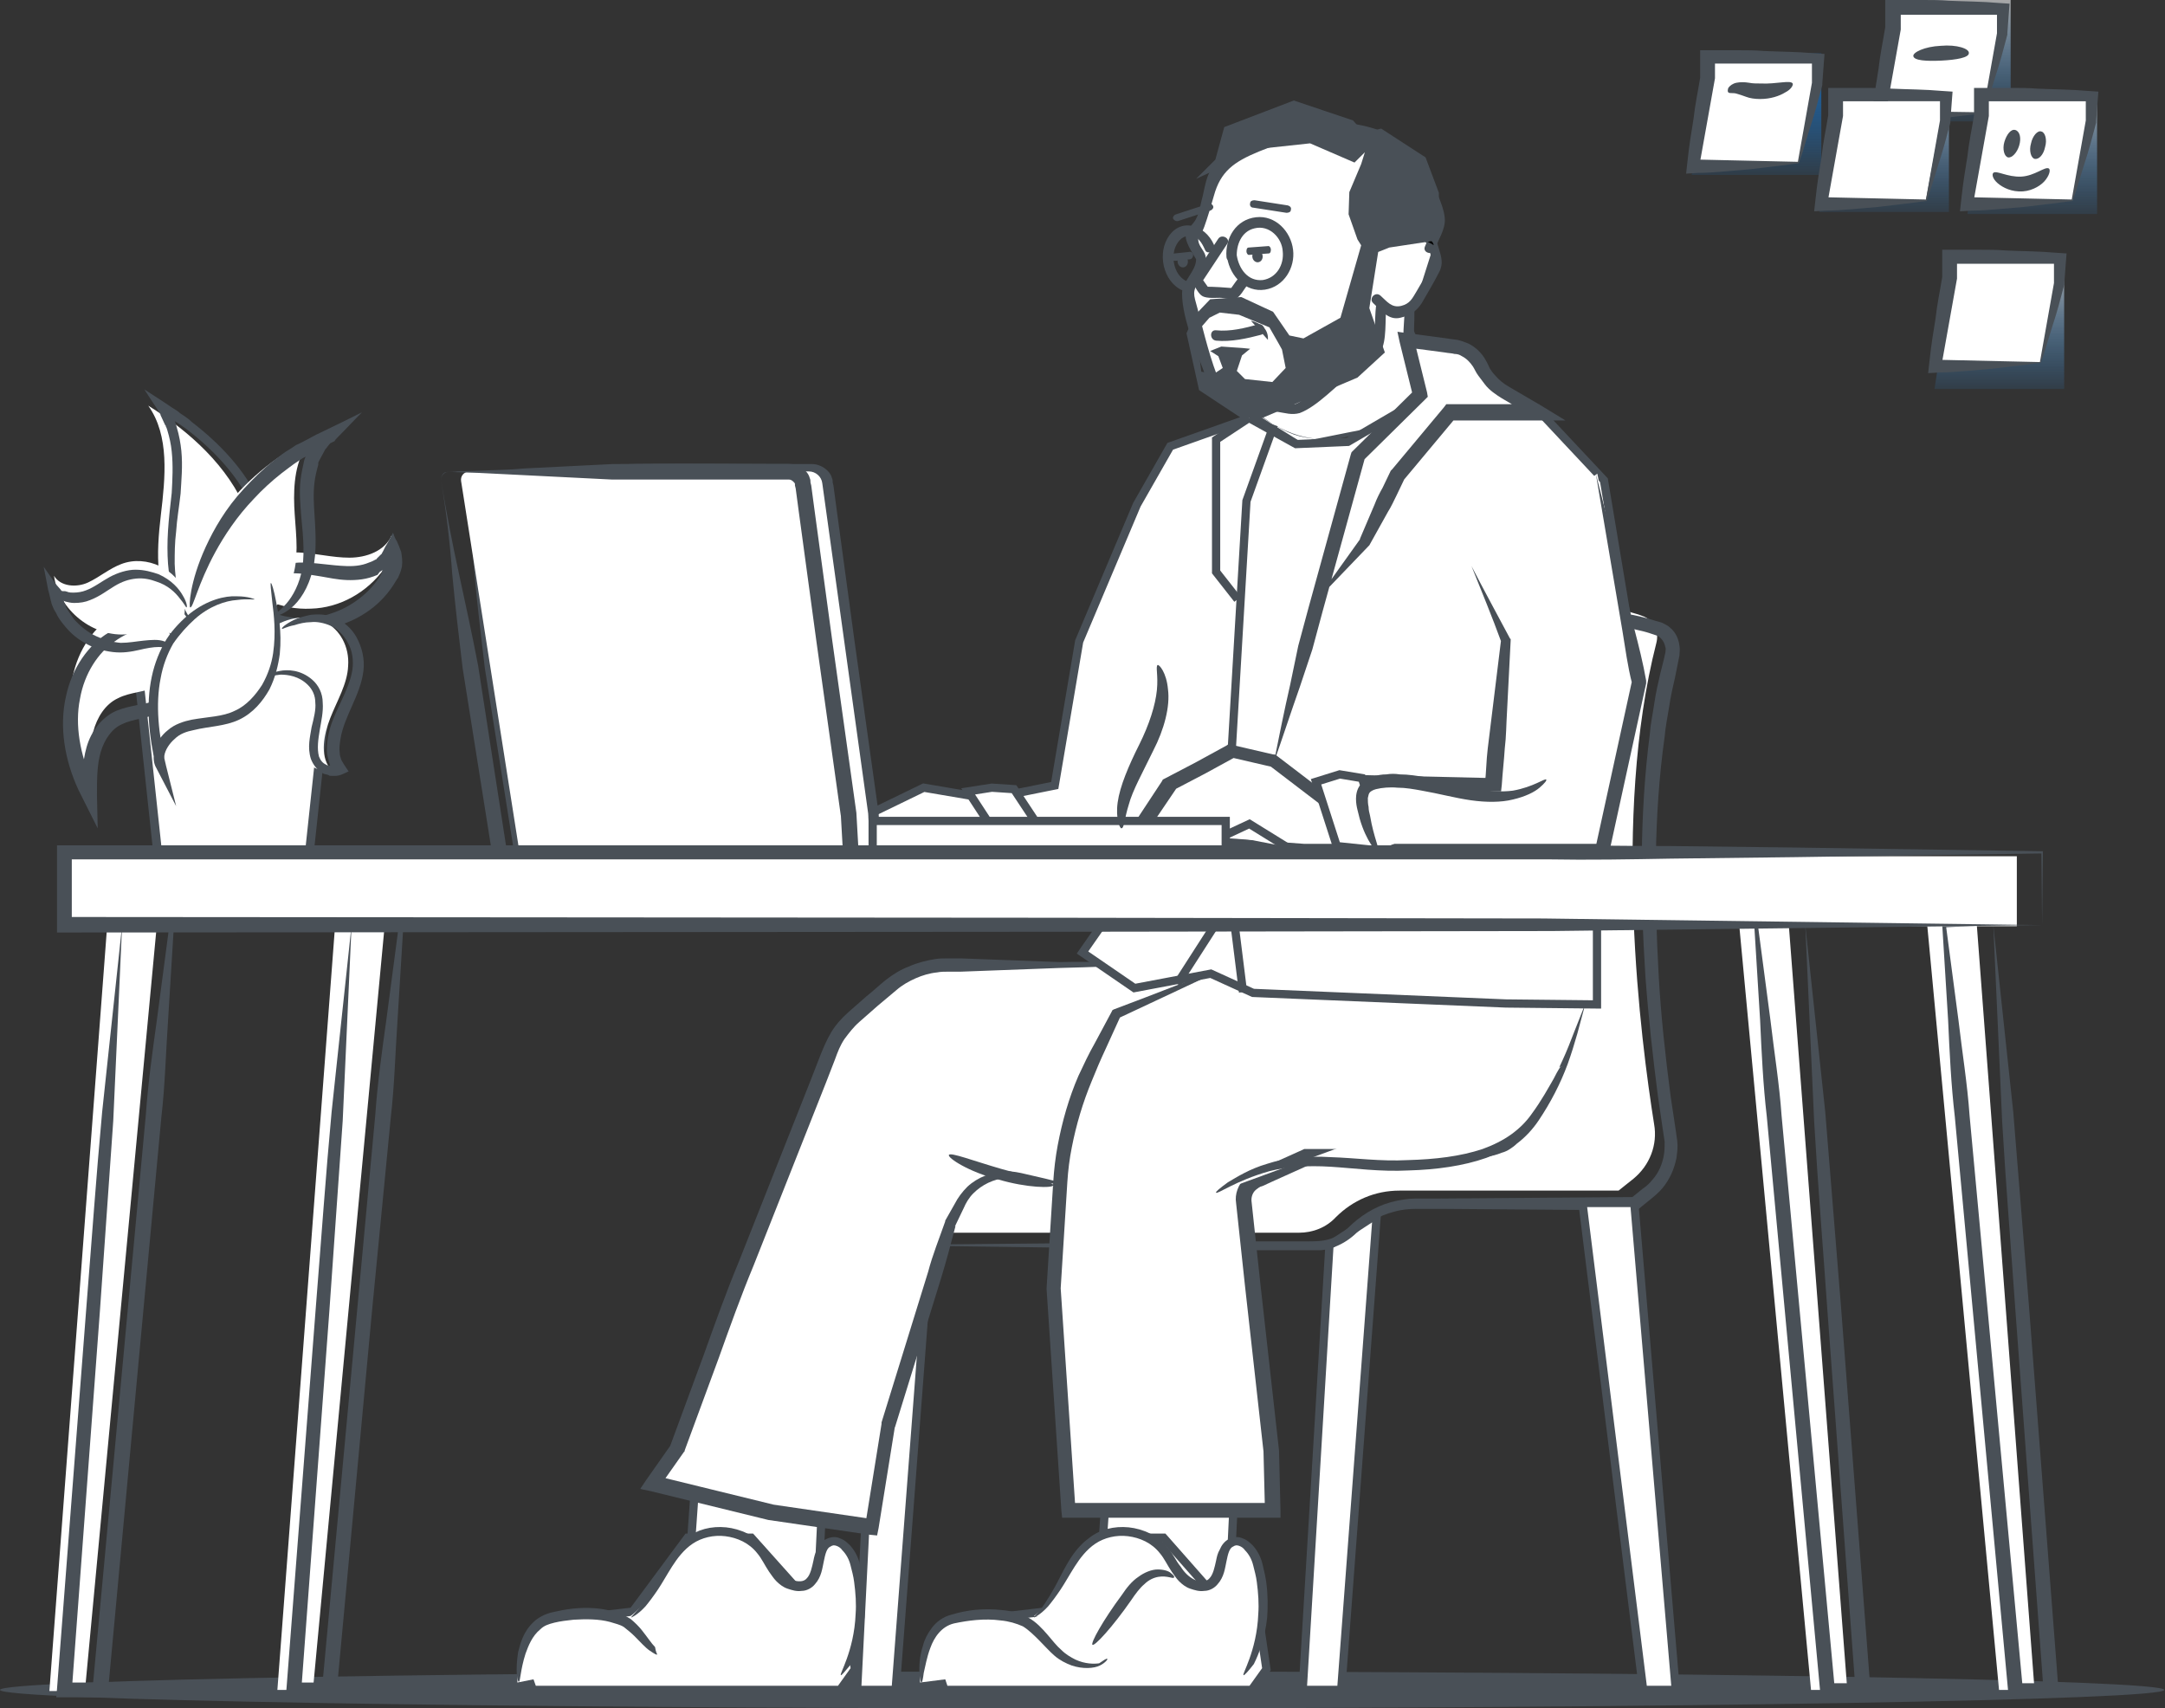 <svg width="526" height="415" viewBox="0 0 526 415" fill="none" xmlns="http://www.w3.org/2000/svg">
<rect x="0" y="0" width="526" height="415" fill="#333333" stroke="none"/>
<g style="mix-blend-mode:multiply">
<path d="M509.5 52V22.5H482.5L478 52H509.5Z" fill="url(#paint0_linear)"/>
</g>
<g style="mix-blend-mode:multiply">
<path d="M501.5 94.5V65H474.5L470 94.5H501.5Z" fill="url(#paint1_linear)"/>
</g>
<g style="mix-blend-mode:multiply">
<path d="M473.5 51.5V22H446.5L442 51.5H473.5Z" fill="url(#paint2_linear)"/>
</g>
<g style="mix-blend-mode:multiply">
<path d="M488.5 29.5V0H461.5L457 29.5H488.5Z" fill="url(#paint3_linear)"/>
</g>
<g style="mix-blend-mode:multiply">
<path d="M442.5 42.5V13H415.5L411 42.5H442.5Z" fill="url(#paint4_linear)"/>
</g>
<path d="M481.942 27.463H457.665L461.262 7.359V3.231H485.538V8.077L481.942 27.463Z" fill="white"/>
<path d="M481.942 27.463C480.144 27.643 478.166 28.002 476.187 28.181L470.253 28.899L463.959 29.438C461.801 29.617 459.643 29.797 457.485 29.797L454.608 29.976L454.968 26.745C455.327 23.335 455.867 19.924 456.406 16.693C456.766 13.283 457.485 10.052 458.025 6.641V7.18V3.231V0H461.262H467.376C469.354 0 471.332 0 473.49 0.179C477.446 0.359 481.582 0.359 485.539 0.718L488.236 0.897L488.056 3.231L487.696 8.077V8.436C486.797 11.847 485.898 15.257 484.819 18.488L483.381 23.155C483.021 24.591 482.481 26.027 481.942 27.463ZM481.762 27.284L485.179 8.077V3.231L485.539 3.59H461.441L461.801 3.231V7.18L458.204 27.284L458.025 26.925L481.762 27.284Z" fill="#495057"/>
<path d="M495.789 87.954H471.512L475.108 67.85V63.901H499.385V68.748L495.789 87.954Z" fill="white"/>
<path d="M495.789 88.134C493.99 88.313 492.012 88.672 490.034 88.852L484.1 89.57L477.806 90.108C475.648 90.288 473.49 90.467 471.332 90.467L468.455 90.647L468.814 87.416C469.174 84.005 469.714 80.595 470.253 77.364C470.613 73.953 471.332 70.722 471.871 67.312V67.85V63.901V60.67H475.108H481.223C483.201 60.67 485.179 60.67 487.337 60.85C491.293 61.029 495.429 61.029 499.385 61.388L502.083 61.568L501.903 63.901L501.543 68.748V69.107C500.644 72.517 499.745 75.928 498.666 79.159L497.227 83.826C496.868 85.262 496.328 86.698 495.789 88.134ZM495.609 87.954L499.026 68.748V63.901L499.205 64.081H475.108L475.468 63.722V67.671L471.871 87.775L471.692 87.416L495.609 87.954Z" fill="#495057"/>
<path d="M262.91 415C408.111 415 525.82 412.991 525.82 410.512C525.82 408.034 408.111 406.025 262.91 406.025C117.709 406.025 0 408.034 0 410.512C0 412.991 117.709 415 262.91 415Z" fill="#495057"/>
<path d="M26.027 225L12 410.781H20.632L38.075 225H26.027Z" fill="white"/>
<path d="M29.672 224.732L27.514 272.299C26.435 287.736 25.356 303.173 24.277 318.43L17.443 410.692L15.645 408.718H24.277L22.479 410.333L31.11 317.353L35.426 270.863C35.966 263.144 37.045 255.426 38.124 247.708L41.181 224.552L41.72 225.091C37.944 225.091 33.808 224.732 29.672 224.732ZM29.672 224.732L41.72 224.193H42.26V224.732L40.821 248.067C40.282 255.785 40.102 263.683 39.203 271.401L34.887 317.712L26.255 410.692L26.075 412.308H24.457H15.645H13.667L13.847 410.333L21.04 316.814C22.299 301.198 23.378 285.582 24.816 270.145L29.672 224.732Z" fill="#495057"/>
<path d="M81.419 224.732L67.392 410.513H76.024L93.467 224.732H81.419Z" fill="white"/>
<path d="M85.419 224.732L83.261 272.299C82.182 287.736 81.103 303.173 80.024 318.43L73.19 410.692L71.392 408.718H80.024L78.226 410.333L86.857 317.353L91.173 270.863C91.713 263.144 92.792 255.426 93.871 247.708L96.928 224.552L97.467 225.091C93.511 225.091 89.555 224.732 85.419 224.732ZM85.419 224.732L97.467 224.193H98.007V224.732L96.568 248.067C96.029 255.785 95.849 263.683 94.95 271.401L90.454 317.712L81.822 410.692L81.642 412.308H80.024H71.392H69.414L69.594 410.333L76.787 316.814C78.046 301.198 79.125 285.582 80.563 270.145L85.419 224.732Z" fill="#495057"/>
<path d="M480.28 224.731L494.306 410.512H485.675L468.231 224.731H480.28Z" fill="white"/>
<path d="M484.28 224.732L489.135 270.145C490.394 285.582 491.653 301.198 492.911 316.814L500.105 410.333L500.284 412.307H498.306H489.675H488.056L487.876 410.692L479.244 317.712L474.929 271.222C474.029 263.503 473.67 255.785 473.31 247.887L471.871 224.552V224.014H472.411L484.28 224.732ZM484.28 224.732C480.144 224.911 476.187 225.091 472.231 225.27L472.771 224.732L475.828 247.887C476.727 255.605 477.986 263.324 478.525 271.042L482.841 317.532L491.473 410.512L489.675 408.897H498.306L496.508 410.871L489.675 318.609C488.596 303.172 487.337 287.915 486.438 272.478L484.28 224.732Z" fill="#495057"/>
<path d="M434.603 224.731L448.81 410.512H439.998L422.554 224.731H434.603Z" fill="white"/>
<path d="M438.603 224.732L443.458 270.145C444.717 285.582 445.976 301.198 447.235 316.814L454.428 410.333L454.608 412.307H452.63H443.998H442.379L442.2 410.692L433.568 317.712L429.252 271.222C428.353 263.503 427.993 255.785 427.633 247.887L426.195 224.552V224.014H426.734L438.603 224.732ZM438.603 224.732C434.467 224.911 430.511 225.091 426.554 225.27L427.094 224.732L430.151 247.887C431.05 255.605 432.309 263.324 432.848 271.042L437.164 317.532L445.796 410.512L443.998 408.897H452.63L450.831 410.871L443.998 318.609C442.919 303.172 441.66 287.915 440.761 272.478L438.603 224.732Z" fill="#495057"/>
<path d="M297.977 96.749L315.96 107.878L339.337 103.211L347.789 91.185L341.855 77.902L344.912 71.979L348.509 60.67L342.215 54.567L316.319 74.671L297.977 96.749Z" fill="white" stroke="#495057" stroke-miterlimit="10"/>
<path d="M316.499 410.513H325.85L334.5 295L323 302.5L316.499 410.513Z" fill="white" stroke="#495057" stroke-width="2" stroke-miterlimit="10"/>
<path d="M207.479 299.455H315.556C318.973 299.455 322.21 298.198 324.548 295.685C328.684 291.557 334.079 289.223 340.013 289.223H393.242L396.839 286.351C400.795 283.12 402.773 278.094 401.874 273.069C398.637 252.785 391.624 198.397 402.414 156.215C403.133 153.523 401.874 150.83 399.357 149.753C381.194 142.573 309.982 145.445 309.982 145.445L296.854 259.965L218.628 261.94L207.479 299.455Z" fill="white"/>
<path d="M211.479 302.455L305.709 301.557H317.398C319.376 301.557 321.175 301.557 322.973 301.019C324.771 300.48 326.21 299.583 327.469 298.326C330.346 295.454 333.943 293.121 337.899 292.044C339.877 291.505 342.035 291.146 344.013 291.146H349.947L397.063 290.787L396.163 291.146L399.041 288.813C400.12 288.095 400.839 287.377 401.558 286.479C402.997 284.864 403.896 282.71 404.256 280.556C404.436 279.479 404.436 278.402 404.436 277.325C404.256 276.248 404.076 274.991 403.896 273.735C403.536 271.401 403.177 268.888 402.817 266.375C401.558 256.682 400.479 246.99 399.76 237.117C398.501 217.552 398.321 197.807 400.839 178.242C401.019 175.729 401.558 173.395 401.918 170.882C402.278 168.369 402.817 166.036 403.357 163.702L404.256 160.112L404.615 158.497C404.615 158.138 404.795 157.599 404.615 157.24C404.436 156.343 404.076 155.625 403.536 155.086C403.177 154.727 402.997 154.548 402.457 154.368C401.918 154.189 401.378 154.009 400.839 153.83C398.681 153.112 396.343 152.753 394.006 152.214C391.668 151.855 389.33 151.496 386.812 151.317C381.957 150.778 377.102 150.419 372.246 150.24C352.825 149.343 333.223 149.522 313.802 150.06L315.42 148.625L308.767 205.884L301.933 263.144L301.753 264.042H300.854L261.651 264.76L222.449 265.298L222.808 264.939L211.479 302.455ZM211.479 302.455L222.089 265.119V264.76H222.449L261.651 263.324L300.854 262.067L299.775 262.965L305.889 205.705L312.183 148.445L312.363 147.009H313.802C333.403 146.291 353.004 146.112 372.606 147.009C377.461 147.189 382.496 147.548 387.352 148.086C392.207 148.625 397.242 149.163 402.098 150.778C402.817 150.958 403.357 151.137 403.896 151.317C404.615 151.676 405.335 152.035 405.874 152.573C407.133 153.65 407.852 155.266 408.032 156.881C408.212 157.599 408.032 158.497 408.032 159.215L407.673 161.01L406.953 164.6C406.414 166.933 405.874 169.267 405.515 171.78C405.155 174.113 404.615 176.626 404.436 178.96C401.738 198.166 401.918 217.731 402.997 237.117C403.536 246.81 404.615 256.503 405.874 266.196C406.234 268.529 406.594 271.042 406.953 273.376C407.133 274.632 407.313 275.709 407.493 277.145C407.673 278.581 407.493 279.838 407.313 281.274C406.773 283.966 405.694 286.479 403.896 288.633C402.997 289.71 401.918 290.608 401.019 291.326L398.142 293.659L397.782 294.018H397.242L350.127 293.659H344.193C342.395 293.659 340.416 293.839 338.618 294.377C335.022 295.275 331.785 297.249 329.087 299.942C327.469 301.378 325.67 302.455 323.513 303.173C322.434 303.532 321.355 303.711 320.455 303.711C319.376 303.711 318.477 303.711 317.398 303.711H305.53L211.479 302.455Z" fill="#495057"/>
<path d="M208.242 410.513H217.593L226.585 292.223H214.176L208.242 410.513Z" fill="white" stroke="#495057" stroke-width="2" stroke-miterlimit="10"/>
<path d="M384.474 292.223L399.221 410.513H407.133L397.063 292.223H384.474Z" fill="white" stroke="#495057" stroke-width="2" stroke-miterlimit="10"/>
<path d="M169.938 345.714L167.421 381.434L198.711 386.639L200.689 345.714H169.938Z" fill="white" stroke="#495057" stroke-width="2" stroke-miterlimit="10"/>
<path d="M182.527 373.536H167.061L153.754 391.486L132.354 393.999L126.959 403.512L129.477 410.513H204.106L207.703 405.487L203.566 377.485L194.575 386.999L182.527 373.536Z" fill="white" stroke="#495057" stroke-width="2" stroke-miterlimit="10"/>
<path d="M269.923 345.714L267.406 381.434L298.696 386.639L300.674 345.714H269.923Z" fill="white" stroke="#495057" stroke-width="2" stroke-miterlimit="10"/>
<path d="M341.316 74.851C341.136 78.261 340.776 81.851 340.956 85.441C341.136 87.954 345.272 89.57 347.07 90.826C348.329 91.724 349.588 89.57 348.329 88.672C346.531 87.416 344.552 86.159 342.754 84.903C342.934 85.262 343.114 85.621 343.294 85.98C343.473 82.21 343.653 78.62 343.653 74.851C344.013 73.235 341.495 73.235 341.316 74.851Z" fill="#495057"/>
<path d="M335.381 74.492L334.302 84.903L314.701 99.801L295.819 96.391L292.222 86.698L288.086 70.902L291.683 63.542L288.985 57.978L291.503 54.029L294.74 42.182L301.933 36.797L316.499 31.592L332.864 32.489L343.653 39.31L349.588 53.85L346.89 60.491" fill="white"/>
<path d="M334.302 74.492C333.943 77.364 334.302 81.492 333.223 84.005C332.864 84.723 333.763 83.108 332.684 84.544C331.605 85.8 329.447 87.057 328.008 88.133C324.771 90.647 321.354 93.159 318.118 95.672C317.218 96.391 316.139 97.647 315.06 98.006C313.442 98.724 315.96 98.006 313.982 98.186C310.565 98.544 305.709 96.749 302.472 96.031C297.977 95.134 297.617 96.031 296.538 93.339C294.021 87.416 292.582 81.133 290.963 75.03C289.884 71.081 289.705 71.261 291.323 67.671C292.222 65.696 293.301 64.44 292.942 62.465C292.762 61.029 291.323 59.952 291.143 58.516C290.963 56.721 291.683 57.619 292.582 55.106C293.481 52.593 294.2 50.08 294.92 47.567C296.538 41.644 299.775 39.31 305.889 36.797C312.903 33.925 317.578 32.848 325.131 33.207C331.605 33.566 339.697 35.361 343.114 40.028C345.092 42.721 346.89 48.105 347.61 51.157C348.689 54.926 347.789 56.003 346.171 59.952C345.631 61.388 347.969 62.106 348.509 60.67C349.408 58.337 351.206 55.644 351.026 53.131C350.846 49.721 347.61 43.438 345.811 40.387C343.473 36.258 337.899 32.31 333.223 31.053C322.074 27.643 302.113 31.053 294.56 40.746C293.121 42.541 292.762 45.233 292.222 47.567C291.683 49.362 291.503 51.516 290.604 53.131C290.064 54.388 288.086 55.824 288.086 57.26C287.906 59.055 290.604 62.824 290.604 63.004C290.604 65.876 287.187 68.389 287.187 71.261C287.187 77.723 291.143 86.339 293.301 92.442C294.021 94.416 294.2 96.211 295.819 97.468C298.876 99.621 306.429 99.262 310.025 99.98C312.363 100.339 313.802 100.878 315.78 100.339C320.096 98.724 324.771 93.519 328.548 90.647C330.346 89.21 334.122 87.416 335.381 85.441C337 82.928 336.46 77.543 336.82 74.492C336.82 73.056 334.482 73.056 334.302 74.492Z" fill="#495057"/>
<path d="M298.157 62.645C298.876 67.132 302.652 71.081 307.328 70.363C312.003 69.645 314.701 64.978 314.161 60.67C313.622 56.183 309.845 52.234 305.17 52.773C300.315 53.311 297.617 57.798 297.977 62.465C298.157 64.081 300.494 64.081 300.494 62.465C300.315 59.593 301.573 56.183 304.81 55.465C308.407 54.568 311.464 57.798 311.644 61.029C312.003 64.26 310.205 67.491 306.788 68.03C303.192 68.389 301.034 65.337 300.494 62.106C300.315 60.311 297.977 61.029 298.157 62.645Z" fill="#495057"/>
<path d="M294.92 59.414C292.762 54.567 286.648 52.593 283.59 57.978C281.073 62.465 283.051 69.466 288.266 70.902C289.884 71.261 290.424 68.927 288.985 68.568C285.748 67.671 284.49 63.542 285.389 60.491C285.928 58.875 287.007 57.439 288.806 57.26C290.963 57.08 292.042 59.055 292.762 60.67C293.301 62.106 295.459 60.85 294.92 59.414Z" fill="#495057"/>
<path d="M346.89 59.773C347.43 61.388 348.149 63.004 347.61 64.619C346.71 66.773 345.272 68.748 344.193 70.722C343.114 72.517 342.574 73.774 340.416 74.312C338.079 74.85 337 73.235 335.381 71.799C334.122 70.722 332.504 72.517 333.583 73.594C335.561 75.389 337.359 77.902 340.237 77.184C342.574 76.645 344.193 75.569 345.452 73.594C346.89 71.081 348.509 68.389 349.768 65.876C350.847 63.542 349.947 61.747 349.228 59.234C348.868 57.619 346.351 58.157 346.89 59.773Z" fill="#495057"/>
<path d="M338.259 59.593L341.675 57.439C342.395 57.08 343.114 56.901 343.833 57.26L346.711 58.337C347.43 58.516 347.789 59.055 347.969 59.593" stroke="#010101" stroke-width="0.778" stroke-miterlimit="10"/>
<path d="M288.266 80.954L291.323 94.775L303.551 102.852L329.806 91.724L336.46 85.621L332.684 74.851L334.842 61.209L337.539 60.132L349.408 58.337L349.588 46.849L346.351 38.233L335.561 31.233L331.425 32.309L328.728 29.258L314.341 24.412L297.437 30.874L295.279 38.772L290.604 43.438L306.609 36.079L318.297 34.822L329.087 39.489L331.605 36.977L330.706 39.849L327.828 46.669L327.649 52.054L329.806 58.157L330.706 59.593L325.67 77.184L316.679 82.21L313.262 81.492L309.306 75.748L301.573 72.158L294.021 72.697L290.244 76.646L288.266 80.954ZM291.143 84.364L291.323 80.056L293.841 77.184L296.358 75.928L301.034 76.466L308.407 79.518L310.565 83.287L311.464 84.903L312.363 89.39L309.126 92.8L302.472 92.082L300.494 90.108L301.753 86.338L303.731 84.723L301.933 84.543L296.718 84.184L294.021 85.261L295.999 86.518L297.078 89.39L294.92 90.826L291.863 90.287L291.143 84.364Z" fill="#495057"/>
<path d="M304.451 50.439L312.543 51.696C313.082 51.696 313.622 51.516 313.622 50.977C313.802 50.439 313.442 50.08 312.903 49.901L304.81 48.644C304.271 48.644 303.731 48.824 303.731 49.362C303.552 49.901 303.911 50.439 304.451 50.439Z" fill="#495057"/>
<path d="M303.372 61.927L308.227 61.568C308.587 61.568 308.767 61.209 308.767 60.67C308.767 60.132 308.407 59.773 308.227 59.773L303.372 60.132C303.012 60.132 302.832 60.491 302.832 61.029C302.832 61.568 303.192 61.927 303.372 61.927Z" fill="#495057"/>
<path d="M286.288 53.67L294.021 51.157C294.56 50.977 294.92 50.439 294.74 50.08C294.56 49.541 294.021 49.362 293.481 49.541L285.748 52.054C285.209 52.234 284.849 52.772 285.029 53.131C285.209 53.49 285.748 53.849 286.288 53.67Z" fill="#495057"/>
<path d="M285.569 63.363L288.985 63.004C289.525 63.004 289.884 62.465 289.884 61.927C289.884 61.388 289.345 61.029 288.805 61.209L285.389 61.568C284.849 61.568 284.49 62.106 284.49 62.645C284.49 63.183 285.029 63.363 285.569 63.363Z" fill="#495057"/>
<path d="M305.676 63.706C306.366 63.628 306.855 62.926 306.766 62.138C306.677 61.35 306.045 60.774 305.354 60.852C304.663 60.929 304.175 61.631 304.264 62.419C304.353 63.207 304.985 63.783 305.676 63.706Z" fill="#495057"/>
<path d="M287.513 64.947C288.204 64.87 288.692 64.168 288.603 63.38C288.514 62.592 287.882 62.016 287.191 62.093C286.5 62.171 286.012 62.873 286.101 63.661C286.19 64.449 286.822 65.025 287.513 64.947Z" fill="#495057"/>
<path d="M300.674 67.85C299.955 68.748 299.415 69.645 298.696 70.543C299.056 70.363 299.415 70.184 299.775 70.004C297.437 69.825 295.099 69.645 292.762 69.645C293.121 69.825 293.481 70.004 293.841 70.184C293.121 69.286 292.582 68.389 291.863 67.491C291.863 67.85 291.863 68.389 291.863 68.748C294.02 65.517 295.999 62.465 298.157 59.234C299.056 57.978 296.898 56.721 295.999 57.978C293.841 61.209 291.863 64.26 289.705 67.491C289.525 67.85 289.525 68.389 289.705 68.748C290.424 69.645 291.143 71.44 292.222 71.979C293.301 72.517 295.279 72.338 296.358 72.338C297.437 72.338 299.235 72.876 300.314 72.517C301.393 71.979 302.293 70.184 303.012 69.286C303.731 67.85 301.573 66.594 300.674 67.85Z" fill="#495057"/>
<path d="M306.069 80.056C306.069 80.056 299.236 82.031 295.459 81.492Z" fill="#010101"/>
<path d="M305.709 78.8C302.472 79.697 298.876 80.594 295.459 80.236C293.841 80.056 293.841 82.569 295.459 82.749C299.056 83.108 303.012 82.21 306.429 81.312C307.867 80.774 307.148 78.441 305.709 78.8Z" fill="#495057"/>
<path d="M308.047 82.569C308.227 79.697 306.069 78.441 303.911 77.902Z" fill="#495057"/>
<path d="M343.833 57.26C347.61 59.414 348.329 59.952 347.969 64.44C347.789 68.748 345.632 69.645 344.013 73.415C342.035 77.902 341.855 81.133 344.193 84.902C346.71 88.672 348.329 88.672 345.991 92.262C343.294 96.031 339.697 99.801 335.741 101.955C329.267 105.724 321.714 108.058 314.341 105.545C310.385 104.109 307.148 101.596 303.731 99.083C303.551 99.083 303.552 99.262 303.552 99.262C311.824 105.186 318.477 108.596 328.907 105.365C337.719 102.493 342.395 96.929 348.149 90.108V89.928C344.013 84.364 340.956 81.133 344.013 73.953C344.912 71.799 347.43 70.184 348.149 67.85C348.868 65.517 348.149 61.927 348.149 59.593C348.149 59.593 348.149 59.593 348.149 59.414C346.71 58.696 345.272 57.798 344.013 57.08C343.833 56.901 343.653 57.08 343.833 57.26Z" fill="#495057"/>
<path d="M292.5 234.245H230.361C224.966 234.245 219.931 236.22 215.795 239.63L207.702 246.63C205.005 248.964 202.847 251.836 201.588 255.246L178.031 314.84L164.543 351.637L158.609 360.073L187.202 367.074L211.839 370.664L215.795 346.073L230.721 297.249L233.058 292.582C235.756 287.197 241.69 284.325 247.625 285.582L263.09 288.813" fill="white"/>
<path d="M281.253 234.245C273.34 234.604 265.248 234.963 257.335 235.143L233.418 236.04H230.361C229.462 236.04 228.563 236.04 227.664 236.22C225.865 236.399 224.067 236.938 222.449 237.656C220.83 238.374 219.212 239.271 217.773 240.528L213.277 244.297L208.782 248.246C207.343 249.502 206.264 250.938 205.185 252.374C204.106 253.99 203.566 255.426 202.847 257.4L200.689 262.965L183.066 307.48C180.009 314.84 177.311 322.379 174.614 329.918L166.342 352.355V352.534L166.162 352.714L160.228 361.15L159.149 358.458L187.742 365.458H187.562L212.198 369.048L210.22 370.484L214.176 345.893V345.713V345.534L221.729 321.122L225.506 308.916C226.585 304.788 228.203 300.839 229.642 296.71V296.531L231.979 292.402C232.699 290.967 233.778 289.531 235.037 288.274C237.554 285.941 240.971 284.684 244.388 284.505C246.006 284.505 247.804 284.864 249.243 285.223L253.919 286.3L263.27 288.633L253.739 287.197L249.063 286.479C247.445 286.12 246.006 285.941 244.388 286.12C241.331 286.479 238.633 287.736 236.475 289.89C235.396 290.967 234.677 292.223 234.137 293.479L231.979 297.967L232.159 297.787C231.08 301.916 230.001 306.044 228.743 310.173L224.966 322.379L217.413 346.79V346.611L213.457 371.202L213.097 372.997L211.299 372.818L186.663 369.228L158.07 362.227L155.552 361.689L156.991 359.535L162.925 351.098L162.745 351.457L171.017 329.02C173.715 321.481 176.412 313.942 179.469 306.583L197.093 262.067L199.251 256.503C199.97 254.708 200.869 252.554 201.948 250.759C203.027 248.964 204.466 247.348 206.084 245.912L210.58 241.964C212.198 240.707 213.457 239.451 215.255 238.015C216.874 236.758 218.852 235.502 220.83 234.784C222.808 233.886 224.966 233.348 227.124 232.989C228.203 232.809 229.282 232.809 230.361 232.809H233.418L257.335 233.707C265.248 233.527 273.16 233.886 281.253 234.245Z" fill="#495057"/>
<path d="M385.194 243.759L381.957 253.631C379.08 262.606 371.167 278.043 361.816 279.12L345.272 281.274H317.578L305.35 286.659C303.192 287.556 301.933 289.89 302.113 292.223L308.767 352.714L309.126 367.253H259.493L255.897 313.404L257.335 288.992C258.055 278.043 260.752 267.273 265.608 257.4L270.823 246.81L300.315 234.245" fill="white"/>
<path d="M385.194 243.758L383.216 251.118C382.496 253.631 381.777 255.964 380.878 258.477C379.08 263.324 376.742 267.811 373.865 272.119C372.426 274.273 370.628 276.248 368.47 277.863C367.93 278.402 367.391 278.761 366.851 279.12C366.312 279.479 365.593 279.838 364.873 280.017C363.614 280.556 361.996 280.915 360.737 281.094C355.702 281.992 350.667 282.351 345.631 283.069H345.452H345.272H317.578L318.297 282.889L309.126 287.018L306.788 288.095L306.249 288.274C306.069 288.274 306.069 288.454 305.889 288.454C305.709 288.633 305.35 288.813 305.17 288.992C304.271 289.71 303.911 290.966 304.091 292.043L306.249 312.147L310.745 352.355L311.104 366.894V368.689H309.306H259.673H258.055L257.875 367.074L254.278 313.224V313.045V312.865L255.357 295.633L255.897 287.018C256.077 284.146 256.436 281.094 256.976 278.222C258.055 272.478 259.673 266.734 262.011 261.349C263.27 258.657 264.529 255.964 265.967 253.451L270.103 245.733L270.283 245.374L270.643 245.194C280.713 241.425 290.604 237.476 300.674 233.707C290.963 238.373 281.253 242.861 271.722 247.348L272.261 246.81L268.665 254.708C267.406 257.4 266.327 259.913 265.248 262.606C263.09 267.811 261.471 273.196 260.393 278.761C259.853 281.453 259.493 284.325 259.314 287.197L258.774 295.813L257.695 313.045V312.865L261.292 366.715L259.493 365.099H309.126L307.328 366.894L306.968 352.355V352.534L302.473 312.327L300.315 292.223C299.955 290.069 300.854 287.736 302.473 286.12C302.832 285.761 303.372 285.402 303.731 285.043C303.911 284.864 304.271 284.864 304.451 284.684L304.99 284.505L307.328 283.428L316.499 279.299L316.859 279.12H317.218H345.272H345.092C350.127 278.581 355.162 277.684 360.198 277.325C361.636 277.145 362.535 277.145 363.614 276.786C364.154 276.607 364.693 276.427 365.233 276.068C365.772 275.889 366.312 275.53 366.671 275.171C368.65 273.914 370.448 272.119 371.887 270.324C374.944 266.555 377.641 262.067 379.619 257.58C380.698 255.246 381.597 252.913 382.496 250.579L385.194 243.758Z" fill="#495057"/>
<path d="M271.646 219L263 231.383L275.608 240.028L294.16 236.523L304.427 241.196L365.846 243.766L388 244V219" fill="white"/>
<path d="M271.646 219L263 231.383L275.608 240.028L294.16 236.523L304.427 241.196L365.846 243.766L388 244V219" stroke="#495057" stroke-width="2" stroke-miterlimit="10"/>
<path d="M273.16 208.397H205.005L211.479 197.628L224.427 191.345L240.252 194.038L256.256 190.807L262.191 155.804L276.217 122.597L284.31 108.417L303.551 101.596L314.881 107.878L327.469 107.34L341.316 99.263L351.566 88.852L374.044 99.981L389.69 116.674L395.804 153.291L391.668 192.422L389.51 206.782L273.16 208.397Z" fill="white"/>
<path d="M273.16 208.397H205.005L211.479 197.628L224.427 191.345L240.252 194.038L256.256 190.807L262.191 155.804L276.217 122.597L284.31 108.417L303.551 101.596L314.881 107.878L327.469 107.34L341.316 99.263L351.566 88.852L374.044 99.981L389.69 116.674L395.804 153.291L391.668 192.422L389.51 206.782L273.16 208.397Z" stroke="#495057" stroke-width="2" stroke-miterlimit="10"/>
<path d="M282.691 373.536H267.046L253.919 391.486L232.519 393.999L227.124 403.512L229.462 410.513H304.091L307.688 405.487L303.551 377.485L294.56 386.999L282.691 373.536Z" fill="white" stroke="#495057" stroke-width="2" stroke-miterlimit="10"/>
<path d="M357.5 137.496L365.952 155.625L362.895 190.807L331.965 189.909L321.534 194.038L309.306 184.883L299.236 182.55L291.683 186.678L284.13 190.627L275.498 203.731L316.859 206.782H389.51L398.501 165.677L388.071 115.059" fill="white"/>
<path d="M357.5 137.496C360.557 143.419 363.794 149.343 366.851 155.087L367.031 155.266V155.446L366.132 173.037C365.952 175.909 365.952 178.96 365.592 181.832C365.413 184.704 365.053 187.755 364.873 190.627L364.693 192.243H363.075L332.144 191.525L332.864 191.345L322.434 195.474L321.534 195.833L320.635 195.294L308.407 185.96L309.126 186.319L299.056 183.986L300.315 183.806L292.762 187.935L285.209 191.884L285.928 191.345L276.937 204.628L275.498 201.936L316.859 204.987H316.679H389.33L387.532 206.423L396.523 165.318V166.036C395.444 161.908 394.905 157.6 394.185 153.292L392.027 140.547C390.589 132.111 389.15 123.495 387.711 115.059C389.869 123.495 392.027 131.752 394.005 140.188L397.063 152.753C398.142 156.882 399.221 161.19 399.94 165.318V165.677V166.036L390.948 207.141L390.589 208.577H389.15H316.499L275.139 205.526L272.081 205.346L273.7 202.833L282.332 189.73L282.512 189.371L282.871 189.191L290.424 185.242L297.977 181.114L298.516 180.755L299.236 180.934L309.306 183.268H309.666L310.025 183.447L322.254 192.781L320.455 192.602L330.885 188.473L331.245 188.294H331.605L362.535 189.012L360.737 190.627C361.097 187.755 361.097 184.704 361.456 181.832C361.816 178.96 362.176 175.909 362.535 173.037L364.693 155.446V155.805C362.535 149.881 360.018 143.778 357.5 137.496Z" fill="#495057"/>
<path d="M112.573 116.853L126.779 207.141H212.018L211.479 197.627L200.33 117.392C200.15 115.776 198.711 114.52 197.093 114.52H114.371C113.292 114.699 112.393 115.597 112.573 116.853Z" fill="#495057"/>
<path d="M112.573 116.853C113.832 124.392 115.27 131.931 116.889 139.291C118.507 146.829 120.126 154.189 121.564 161.728L128.578 206.961L126.779 205.525H212.018L210.22 207.5L209.681 197.986V198.166L203.746 155.804L200.869 134.624L199.43 124.033L198.711 118.648L198.531 117.93C198.531 117.751 198.531 117.751 198.531 117.571C198.531 117.392 198.351 117.212 198.172 117.033C197.812 116.674 197.452 116.494 197.093 116.494C182.706 116.494 168.5 116.494 154.113 116.494L143.324 115.956L132.534 115.417C128.937 115.238 125.341 115.058 121.744 114.879L116.349 114.699C115.45 114.699 114.551 114.52 113.652 114.699C112.933 114.879 112.393 115.956 112.573 116.853ZM112.573 116.853C112.393 115.956 112.933 115.058 113.832 114.699C114.731 114.52 115.63 114.699 116.529 114.52L121.924 114.34C125.521 114.161 129.117 114.161 132.714 113.802L143.504 113.263L154.293 112.725C168.68 112.545 182.886 112.725 197.272 112.725C198.531 112.725 199.97 113.263 201.049 114.34C201.588 114.879 201.948 115.417 202.128 116.135C202.308 116.494 202.308 116.853 202.308 117.212L202.487 117.93L203.207 123.315L204.645 133.906L207.523 155.086L213.457 197.448L213.997 206.961L214.176 208.936H212.198H126.779H125.161L124.981 207.5L117.788 162.266C116.889 154.727 115.99 147.188 115.27 139.47C114.731 131.931 113.832 124.392 112.573 116.853Z" fill="#495057"/>
<path d="M112.023 116.853L126.23 207.141H211.468L210.929 197.627L199.78 117.392C199.6 115.776 198.161 114.52 196.543 114.52H113.821C112.742 114.699 111.843 115.597 112.023 116.853Z" fill="white"/>
<path d="M107.178 116.853C108.437 124.392 109.875 131.931 111.494 139.291C113.112 146.829 114.731 154.189 116.169 161.728L123.183 206.961L121.385 205.525H206.624L204.825 207.5L204.286 197.986V198.166L198.351 155.804L195.474 134.624L194.035 124.033L193.316 118.648L193.136 117.93C193.136 117.751 193.136 117.751 193.136 117.571C193.136 117.392 192.957 117.212 192.777 117.033C192.417 116.674 192.057 116.494 191.698 116.494C177.311 116.494 163.105 116.494 148.719 116.494L137.929 115.956L127.139 115.417C123.542 115.238 119.946 115.058 116.349 114.879L110.954 114.699C110.055 114.699 109.156 114.52 108.257 114.699C107.538 114.879 106.998 115.956 107.178 116.853ZM107.178 116.853C106.998 115.956 107.538 115.058 108.437 114.699C109.336 114.52 110.235 114.699 111.134 114.52L116.529 114.34C120.126 114.161 123.722 114.161 127.319 113.802L138.109 113.263L148.898 112.725C163.285 112.545 177.491 112.725 191.878 112.725C193.136 112.725 194.575 113.263 195.654 114.34C196.193 114.879 196.553 115.417 196.733 116.135C196.913 116.494 196.913 116.853 196.913 117.212L197.093 117.93L197.812 123.315L199.251 133.906L202.128 155.086L208.062 197.448L208.602 206.961L208.781 208.936H206.803H121.385H119.766L119.586 207.5L112.393 162.266C111.494 154.727 110.595 147.188 109.875 139.47C109.336 131.931 108.437 124.392 107.178 116.853Z" fill="#495057"/>
<path d="M297.797 202.833L303.551 200.141L312.543 205.705" fill="white"/>
<path d="M297.797 202.833L303.551 200.141L312.543 205.705" stroke="#495057" stroke-width="2" stroke-miterlimit="10"/>
<path d="M319.736 189.909L324.771 205.526L336.82 206.782L330.885 189.012L325.491 188.114L319.736 189.909Z" fill="white" stroke="#495057" stroke-width="2" stroke-miterlimit="10"/>
<path d="M235.216 192.243L240.252 199.961L252.3 200.679L246.366 191.704L240.971 191.345L235.216 192.243Z" fill="white" stroke="#495057" stroke-width="2" stroke-miterlimit="10"/>
<path d="M320.096 145.573L331.605 131.572L339.697 115.058L352.285 99.981H374.044L365.593 94.954C363.075 93.519 361.097 91.365 359.838 88.672C358.579 85.98 356.062 84.185 353.184 83.826L341.855 82.39L345.092 95.493L329.986 110.391L309.306 184.883" fill="white"/>
<path d="M320.095 145.573C323.512 140.547 327.109 135.701 330.525 130.854L330.346 131.034L333.942 122.597C334.482 121.161 335.201 119.725 335.92 118.469L337.898 114.34L338.078 114.161L338.258 113.981L350.846 98.903L351.386 98.186H352.285H374.044L373.145 101.596L364.873 96.75C363.434 95.852 361.816 94.775 360.737 93.339C360.197 92.621 359.658 91.903 359.118 91.185C358.579 90.467 358.219 89.57 357.86 89.031C357.14 87.954 356.241 87.057 355.162 86.518C354.623 86.159 354.083 85.98 353.364 85.98C352.824 85.8 351.925 85.8 351.026 85.621L341.495 84.364L343.473 82.21L346.71 95.314L346.89 96.391L346.171 97.109L331.065 112.007L331.604 111.289L321.354 148.445L318.837 157.779L315.779 166.933C313.622 173.036 311.643 179.139 309.485 185.242C310.744 178.96 312.003 172.677 313.442 166.395L315.42 156.881L317.937 147.548L328.188 110.391L328.368 109.853L328.727 109.494L343.833 94.596L343.293 96.211L340.056 83.108L339.517 80.595L342.035 80.954L351.565 82.21C352.465 82.39 353.004 82.39 354.083 82.569C354.982 82.749 355.881 83.108 356.781 83.467C358.579 84.364 360.017 85.8 360.917 87.416C361.456 88.313 361.636 88.852 361.996 89.57C362.355 90.108 362.715 90.647 363.254 91.185C364.154 92.262 365.233 93.16 366.491 93.878L374.763 98.724L380.338 102.135H374.044H352.285L353.723 101.417L341.135 116.494L341.315 116.135L339.337 120.264C338.618 121.7 338.078 122.956 337.179 124.392L332.683 132.47L332.504 132.649C328.547 136.778 324.411 141.086 320.095 145.573Z" fill="#495057"/>
<path d="M303.5 101.5L295.459 106.802V138.932L300.674 145.573" fill="white"/>
<path d="M303.5 101.5L295.459 106.802V138.932L300.674 145.573" stroke="#495057" stroke-width="2" stroke-miterlimit="10"/>
<path d="M299.236 182.55L302.832 121.7L309.486 103.211" fill="white"/>
<path d="M299.236 182.55L302.832 121.7L309.486 103.211" stroke="#495057" stroke-width="2" stroke-miterlimit="10"/>
<path d="M297.797 199.423H212.019V207.141H297.797V199.423Z" fill="white" stroke="#495057" stroke-width="2" stroke-miterlimit="10"/>
<path d="M300 225L302 241" stroke="#495057" stroke-width="2" stroke-miterlimit="10"/>
<path d="M295 225L286 239" stroke="#495057" stroke-width="2" stroke-miterlimit="10"/>
<path d="M436.985 39.49H412.708L416.304 19.386V15.257H440.581V20.104L436.985 39.49Z" fill="white"/>
<path d="M436.985 39.669C435.186 39.849 433.208 40.208 431.23 40.387L425.296 41.105L419.002 41.644C416.844 41.823 414.686 42.003 412.528 42.003L409.651 42.182L410.01 38.951C410.37 35.541 410.909 32.13 411.449 28.899C411.809 25.489 412.528 22.258 413.067 18.848V19.386V15.437V12.206H416.304H422.418C424.397 12.206 426.375 12.206 428.533 12.386C432.489 12.565 436.625 12.565 440.581 12.924L443.279 13.104L443.099 15.437L442.739 20.284V20.642C441.84 24.053 440.941 27.463 439.862 30.694L438.423 35.361C438.064 36.797 437.524 38.233 436.985 39.669ZM436.805 39.31L440.222 20.104V15.258L440.401 15.437H416.304L416.664 15.078V19.027L413.067 39.131L412.888 38.772L436.805 39.31Z" fill="#495057"/>
<path d="M467.915 48.644H443.818L447.415 28.54V24.591H471.512V29.258L467.915 48.644Z" fill="white"/>
<path d="M468.095 48.824C466.297 49.003 464.319 49.362 462.34 49.542L456.406 50.26L450.112 50.798C447.954 50.978 445.796 51.157 443.638 51.157L440.761 51.337L441.121 48.106C441.48 44.695 442.02 41.285 442.559 38.054C442.919 34.643 443.638 31.412 444.178 28.002V28.54V24.591V21.36H447.415H453.529C455.507 21.36 457.485 21.36 459.643 21.54C463.599 21.719 467.735 21.719 471.692 22.078L474.389 22.258L474.209 24.591L473.85 29.438V29.797C472.95 33.207 472.051 36.618 470.972 39.849L469.534 44.516C468.994 45.952 468.634 47.388 468.095 48.824ZM467.915 48.465L471.332 29.258V24.412L471.512 24.591H447.415L447.774 24.232V28.181L444.178 48.285L443.998 47.926L467.915 48.465Z" fill="#495057"/>
<path d="M503.521 48.644H479.244L482.841 28.54V24.591H507.118V29.258L503.521 48.644Z" fill="white"/>
<path d="M503.521 48.824C501.723 49.003 499.745 49.362 497.767 49.542L491.832 50.26L485.538 50.798C483.381 50.978 481.223 51.157 479.065 51.157L476.187 51.337L476.547 48.106C476.907 44.695 477.446 41.285 477.986 38.054C478.345 34.643 479.065 31.412 479.604 28.002V28.54V24.591V21.36H482.841H488.955C490.933 21.36 492.911 21.36 495.069 21.54C499.026 21.719 503.162 21.719 507.118 22.078L509.815 22.258L509.636 24.591L509.276 29.438V29.797C508.377 33.207 507.478 36.618 506.399 39.849L504.96 44.516C504.6 45.952 504.061 47.388 503.521 48.824ZM503.342 48.465L506.758 29.258V24.412L506.938 24.591H482.841L483.201 24.232V28.181L479.604 48.285L479.424 47.926L503.342 48.465Z" fill="#495057"/>
<path d="M80.384 158.497H33.089L38.843 212.167H74.629L80.384 158.497Z" fill="white" stroke="#495057" stroke-width="2.132" stroke-miterlimit="10"/>
<path d="M272.621 201.217C271.901 194.396 275.678 187.755 278.735 181.652C281.792 175.549 284.31 168.01 281.253 161.728" fill="white"/>
<path d="M281.253 161.548C281.612 161.369 283.411 163.343 283.77 167.472C284.31 171.6 282.871 177.165 280.174 182.37C277.656 187.576 275.138 192.063 274.239 195.474C273.16 198.884 273.16 201.217 272.441 201.217C272.081 201.217 271.002 198.884 271.542 194.935C272.081 190.986 274.239 185.96 276.757 180.934C279.275 175.908 280.713 171.241 281.073 167.651C281.433 164.061 280.713 161.907 281.253 161.548Z" fill="#495057"/>
<path d="M334.842 206.602C332.864 203.012 331.605 199.243 331.065 195.115C330.885 194.038 330.885 192.781 331.425 191.704C332.144 190.268 334.122 189.73 335.741 189.55C342.574 188.832 349.408 191.166 356.062 192.422C362.895 193.679 370.448 193.858 375.663 189.371" fill="white"/>
<path d="M375.663 189.371C375.843 189.55 375.303 190.268 374.044 191.345C372.786 192.422 370.628 193.499 367.571 194.217C364.693 194.935 361.097 194.935 357.32 194.397C353.544 193.858 349.588 192.781 345.452 192.063C343.473 191.704 341.495 191.345 339.517 191.345C337.719 191.166 335.741 191.345 334.302 191.704C333.583 191.884 333.043 192.243 332.864 192.422C332.504 192.781 332.504 193.14 332.324 193.858C332.324 194.397 332.324 195.294 332.504 196.012C332.504 196.73 332.684 197.448 332.864 198.166C333.763 203.551 335.381 206.602 334.842 206.961C334.482 207.141 331.964 204.448 330.346 198.884C330.166 198.166 329.986 197.448 329.806 196.73C329.627 196.012 329.447 195.115 329.447 194.038C329.447 193.14 329.627 191.704 330.526 190.627C331.425 189.55 332.504 189.012 333.583 188.653C334.662 188.294 335.741 188.114 336.82 188.114C337.899 187.935 338.978 187.935 340.057 188.114C342.215 188.114 344.373 188.473 346.531 188.832C350.846 189.73 354.803 190.807 358.219 191.525C361.816 192.243 364.873 192.422 367.571 192.063C372.606 191.166 375.303 189.012 375.663 189.371Z" fill="#495057"/>
<path d="M379.439 259.016C372.965 273.734 368.47 282.709 340.596 283.248C324.591 283.607 312.723 278.222 295.459 289.71" fill="white"/>
<path d="M295.459 289.71C295.279 289.531 296.358 288.633 298.336 287.197C300.494 285.941 303.551 283.966 307.867 282.71C312.183 281.274 317.578 280.735 323.333 281.094C329.267 281.274 335.381 282.171 342.035 281.812C348.689 281.633 354.803 280.915 360.198 279.12C362.715 278.222 365.233 276.966 367.211 275.53C369.189 274.094 370.807 272.478 372.066 270.683C374.584 267.273 376.202 264.221 377.461 262.067C378.54 259.913 379.259 258.836 379.439 258.836C379.619 258.836 379.259 260.272 378.36 262.426C377.461 264.76 376.202 267.991 373.685 271.76C372.426 273.555 370.628 275.53 368.65 277.145C366.492 278.761 363.974 280.197 361.097 281.274C355.522 283.248 348.868 284.146 342.215 284.325C335.381 284.684 329.087 283.787 323.333 283.428C317.578 283.069 312.543 283.428 308.407 284.505C300.135 286.838 295.639 290.249 295.459 289.71Z" fill="#495057"/>
<path d="M256.077 288.094C247.265 287.017 238.633 284.504 230.541 280.734Z" fill="white"/>
<path d="M230.541 280.556C230.901 279.838 236.475 281.992 243.309 283.966C250.322 285.941 256.077 287.197 255.897 287.915C255.897 288.633 249.603 288.633 242.41 286.479C235.396 284.684 230.181 281.274 230.541 280.556Z" fill="#495057"/>
<path d="M223.527 408.718C223.527 399.922 226.585 394.358 231.26 393.101C237.015 391.665 243.309 391.486 248.164 393.64C251.94 395.255 254.098 399.563 257.335 402.076C260.572 404.589 265.787 405.846 268.844 402.974" fill="white"/>
<path d="M269.024 402.974C269.204 402.974 268.665 403.871 267.226 404.589C265.787 405.307 263.09 405.487 260.392 404.589C258.954 404.051 257.515 403.333 256.256 402.256C254.998 401.179 253.739 399.743 252.48 398.486C251.221 397.23 249.962 395.973 248.524 395.076C246.905 394.358 245.107 393.819 243.129 393.64C239.173 393.101 235.216 393.64 231.8 394.358C228.743 395.076 226.944 397.768 226.045 400.281C225.146 402.615 224.786 404.948 224.427 406.384C224.247 407.82 224.067 408.718 223.887 408.718C223.707 408.718 223.527 407.82 223.348 406.384C223.348 404.769 223.348 402.435 224.247 399.743C224.606 398.307 225.326 396.871 226.405 395.435C227.484 393.999 229.102 392.742 231.26 392.204C234.857 391.127 238.993 390.588 243.489 391.127C245.646 391.306 247.804 391.845 249.783 392.922C251.761 393.999 253.199 395.614 254.458 397.05C255.717 398.486 256.616 399.743 257.875 400.82C258.954 401.897 260.213 402.615 261.292 403.153C263.629 404.23 265.787 404.23 267.046 404.051C268.125 403.333 268.844 402.794 269.024 402.974Z" fill="#495057"/>
<path d="M251.221 392.563C257.695 387.716 259.134 377.844 265.967 373.536C271.182 370.125 278.915 371.382 282.871 376.228C284.489 378.203 285.568 380.895 287.367 382.69C289.165 384.665 292.402 385.742 294.56 383.947C297.617 381.434 295.999 375.151 299.595 373.895C302.293 372.997 304.63 376.228 305.529 378.921C308.407 388.075 307.148 398.486 302.293 406.743" fill="white"/>
<path d="M302.113 406.922C301.933 406.743 302.652 405.486 303.551 402.973C304.451 400.461 305.53 396.691 305.709 392.024C305.889 389.691 305.709 386.998 305.35 384.306C305.17 382.87 304.81 381.613 304.451 380.177C304.091 378.741 303.372 377.485 302.472 376.587C302.113 376.049 301.573 375.69 301.034 375.51C300.494 375.331 300.135 375.331 299.595 375.69C298.696 376.049 298.336 377.485 297.977 379.28C297.617 380.895 297.437 383.049 295.819 384.844C295.099 385.742 293.841 386.46 292.582 386.46C291.323 386.639 290.244 386.28 289.165 385.921C288.086 385.562 287.187 384.844 286.468 384.126C285.748 383.408 285.209 382.511 284.669 381.793C283.59 380.177 282.871 378.562 281.792 377.305C279.814 374.792 276.937 373.536 274.059 373.177C271.182 372.818 268.305 373.536 266.147 374.972C263.989 376.408 262.371 378.562 261.112 380.536C259.853 382.511 258.774 384.485 257.695 386.101C256.616 387.716 255.537 389.152 254.638 390.229C252.66 392.383 251.221 392.922 251.221 392.922C251.041 392.742 252.3 391.845 253.739 389.691C254.458 388.614 255.357 387.178 256.256 385.562C257.156 383.947 258.055 381.972 259.313 379.818C260.572 377.664 262.191 375.331 264.708 373.536C267.226 371.561 270.643 370.664 274.239 371.023C277.656 371.382 281.432 372.997 283.77 376.049C285.029 377.485 285.748 379.28 286.827 380.536C287.726 381.972 288.805 383.049 290.244 383.767C291.683 384.306 293.121 384.306 293.841 383.408C294.74 382.511 295.099 380.716 295.459 379.1C295.639 378.203 295.819 377.305 296.358 376.408C296.718 375.51 297.437 374.433 298.516 373.895C299.595 373.356 300.854 373.177 301.933 373.715C303.012 374.074 303.731 374.792 304.451 375.51C305.709 376.946 306.429 378.562 306.788 380.177C307.148 381.613 307.508 383.229 307.687 384.665C308.047 387.537 308.047 390.409 307.867 392.922C307.328 397.948 305.889 401.717 304.63 404.23C303.372 405.845 302.293 407.102 302.113 406.922Z" fill="#495057"/>
<path d="M125.701 408.717C125.701 399.922 128.758 394.357 133.433 393.101C139.188 391.665 145.482 391.485 150.337 393.639C154.114 395.255 156.271 399.563 159.508 402.076" fill="white"/>
<path d="M159.688 401.896C159.508 402.076 158.969 401.717 157.89 400.999C156.811 400.281 155.552 398.845 154.113 397.409C153.394 396.691 152.495 395.973 151.596 395.255C151.056 394.896 150.517 394.717 149.977 394.537C149.438 394.358 148.719 394.178 148.179 393.999C145.482 393.281 142.425 393.281 139.368 393.46C137.749 393.64 136.131 393.819 134.692 394.178C133.253 394.537 132.174 394.896 131.275 395.794C129.297 397.409 128.398 399.742 127.679 401.717C126.42 405.666 126.42 408.538 126.06 408.538C125.7 408.538 125.161 405.845 125.88 401.358C126.42 399.204 127.139 396.332 129.657 393.999C130.736 392.922 132.534 392.024 134.152 391.665C135.771 391.306 137.389 390.947 139.188 390.768C142.604 390.409 146.021 390.588 149.078 391.486C149.798 391.665 150.517 392.024 151.236 392.204C151.956 392.563 152.675 392.922 153.214 393.281C154.293 394.178 155.192 395.076 155.912 395.973C157.35 397.768 158.25 399.204 159.149 400.101C159.329 401.358 159.688 401.896 159.688 401.896Z" fill="#495057"/>
<path d="M153.214 392.563C159.688 387.716 161.127 377.844 167.96 373.536C173.175 370.125 180.908 371.382 184.864 376.228C186.483 378.203 187.562 380.895 189.36 382.69C191.158 384.665 194.395 385.742 196.553 383.947C199.61 381.434 197.992 375.151 201.588 373.895C204.286 372.997 206.624 376.228 207.523 378.921C210.4 388.075 209.141 398.486 204.286 406.743" fill="white"/>
<path d="M204.286 406.922C204.106 406.743 204.825 405.486 205.724 402.973C206.623 400.461 207.702 396.691 207.882 392.024C208.062 389.691 207.882 386.998 207.522 384.306C207.343 382.87 206.983 381.613 206.623 380.177C206.264 378.741 205.544 377.485 204.645 376.587C204.286 376.049 203.746 375.69 203.207 375.51C202.667 375.331 202.307 375.331 201.768 375.69C200.869 376.049 200.509 377.485 200.149 379.28C199.79 380.895 199.61 383.049 197.991 384.844C197.272 385.742 196.013 386.46 194.755 386.46C193.496 386.639 192.417 386.28 191.338 385.921C190.259 385.562 189.36 384.844 188.64 384.126C187.921 383.408 187.382 382.511 186.842 381.793C185.763 380.177 185.044 378.562 183.965 377.305C181.987 374.792 179.109 373.536 176.232 373.177C173.355 372.818 170.478 373.536 168.32 374.972C166.162 376.408 164.543 378.562 163.284 380.536C162.026 382.511 160.947 384.485 159.868 386.101C158.789 387.716 157.71 389.152 156.811 390.229C154.833 392.383 153.394 392.922 153.394 392.922C153.214 392.742 154.473 391.845 155.911 389.691C156.631 388.614 157.53 387.178 158.429 385.562C159.328 383.947 160.227 381.972 161.486 379.818C162.745 377.664 164.363 375.331 166.881 373.536C169.399 371.561 172.815 370.664 176.412 371.023C179.829 371.382 183.605 372.997 185.943 376.049C187.202 377.485 187.921 379.28 189 380.536C189.899 381.972 190.978 383.049 192.417 383.767C193.855 384.306 195.294 384.306 196.013 383.408C196.913 382.511 197.272 380.716 197.632 379.1C197.812 378.203 197.992 377.305 198.531 376.408C198.891 375.51 199.61 374.433 200.689 373.895C201.768 373.356 203.027 373.177 204.106 373.715C205.185 374.074 205.904 374.792 206.623 375.51C207.882 376.946 208.601 378.562 208.961 380.177C209.321 381.613 209.68 383.229 209.86 384.665C210.22 387.537 210.22 390.409 210.04 392.922C209.501 397.948 208.062 401.717 206.803 404.23C205.364 405.845 204.465 407.102 204.286 406.922Z" fill="#495057"/>
<path d="M285.209 383.229C283.411 381.613 280.354 381.972 278.375 383.229C276.217 384.485 274.779 386.46 273.34 388.434C270.643 392.204 268.125 395.794 265.428 399.563" fill="white"/>
<path d="M265.428 399.563C264.888 399.204 267.945 393.64 272.621 387.357C273.7 385.742 274.959 384.126 276.577 383.049C278.016 381.972 279.814 381.254 281.253 381.254C282.691 381.254 283.95 381.613 284.49 382.152C285.209 382.69 285.389 383.049 285.209 383.229C285.029 383.588 283.59 382.69 281.433 383.049C280.354 383.229 279.095 383.767 278.016 384.844C276.937 385.742 275.858 387.178 274.779 388.793C270.283 395.255 265.967 399.922 265.428 399.563Z" fill="#495057"/>
<path d="M490 208H16V225H490V208Z" fill="white"/>
<path d="M496.148 224.732L377.102 226.168L256.616 226.347L15.645 226.527H13.847V224.732V207.141V205.346H15.645H255.897H376.023C386.093 205.346 395.984 205.525 406.054 205.525L436.085 205.884L496.148 206.782H496.328V206.961L496.148 224.732ZM496.148 224.732L495.968 207.141L496.148 207.32L436.085 208.218L406.054 208.577C395.984 208.756 386.093 208.936 376.023 208.756H255.897H15.645L17.443 206.961V224.552L15.645 222.757L255.177 222.937L374.944 223.116L496.148 224.732Z" fill="#495057"/>
<path d="M62.221 139.419C63.839 135.65 68.515 134.034 72.651 134.214C76.787 134.393 80.743 135.47 84.879 135.47C89.015 135.47 93.511 133.855 95.129 130.085C96.388 132.778 95.129 135.829 93.331 138.163C89.195 143.907 82.541 147.676 75.528 147.856C68.515 148.215 61.322 145.163 56.826 139.778" fill="white"/>
<path d="M56.826 143.778C57.006 143.599 57.905 144.496 59.703 145.573C61.501 146.83 64.199 148.445 67.796 149.343C71.392 150.42 76.068 150.599 80.563 148.984C85.059 147.548 89.914 144.137 92.612 139.47C92.612 139.291 92.792 139.111 92.792 138.932C92.792 138.752 92.972 138.573 92.972 138.573H92.792L92.252 138.932L91.713 139.65C90.454 140.188 89.195 140.547 87.936 140.727C85.419 141.086 83.081 140.906 80.923 140.547C76.787 139.829 73.19 139.111 70.493 139.291C67.616 139.47 65.458 140.547 64.379 141.624C63.12 142.522 62.76 143.419 62.401 143.24C62.221 143.24 62.221 142.163 63.48 140.727C64.558 139.291 66.896 137.675 70.133 136.957C73.37 136.239 77.326 136.957 81.283 137.316C83.261 137.496 85.419 137.675 87.397 137.316C88.476 137.137 89.375 136.778 90.274 136.419L90.993 136.06L91.353 135.88C91.533 135.88 91.533 135.701 91.533 135.701L91.892 135.342L92.612 134.624C92.792 134.624 92.792 134.265 92.972 134.085L93.331 133.367L93.691 132.649C93.871 132.47 93.871 132.29 94.23 131.752L95.489 129.418C96.029 131.034 96.388 131.393 96.388 131.393L96.928 132.649C97.108 133.188 97.287 133.547 97.467 134.085C97.647 135.162 97.827 136.239 97.647 137.675C97.467 138.393 97.287 139.111 96.928 139.829C96.748 140.188 96.748 140.368 96.568 140.547C96.388 140.727 96.388 140.906 96.208 141.086C92.792 147.009 87.397 150.42 82.002 152.035C76.607 153.651 71.212 153.112 67.436 151.676C63.48 150.24 60.782 148.086 59.164 146.471C57.185 145.214 56.646 143.958 56.826 143.778Z" fill="#495057"/>
<path d="M43.576 151.317C37.462 144.496 38.001 134.265 39.08 125.111C40.159 115.956 41.238 105.904 36.023 98.545C46.093 104.827 55.444 113.264 59.94 124.213C64.436 135.163 62.638 149.343 53.646 157.061" fill="white"/>
<path d="M56.826 157.061C56.646 156.882 58.085 155.625 59.703 153.112C60.602 151.856 61.502 150.061 62.401 148.086C63.12 146.112 63.839 143.599 64.199 140.906C64.918 135.342 64.199 128.521 60.782 122.059C57.545 115.418 51.971 109.315 45.137 104.109C44.598 103.75 43.878 103.212 43.339 102.853L42.44 102.314L42.62 102.673L42.979 103.93C43.519 105.725 43.878 107.699 44.058 109.494C44.418 113.264 44.058 116.674 43.878 119.905C43.519 123.136 42.979 126.187 42.799 129.059C42.44 131.931 42.44 134.444 42.44 136.957C42.62 141.804 43.519 145.394 44.777 147.727C45.856 150.061 46.935 151.138 46.755 151.317C46.755 151.317 45.497 150.42 44.058 148.086C42.62 145.753 41.181 141.804 40.821 136.957C40.641 134.444 40.641 131.752 40.821 128.88C41.001 126.008 41.361 122.956 41.72 119.725C41.9 116.494 42.08 113.084 41.72 109.674C41.541 107.879 41.181 106.263 40.641 104.468L40.462 103.93L40.282 103.571C40.282 103.391 40.282 103.391 40.102 103.212C39.742 102.494 39.383 101.596 39.023 100.878C39.023 100.699 38.843 100.34 38.663 100.16L38.124 99.263L37.045 97.647C36.325 96.57 35.786 95.673 35.067 94.596C37.225 96.032 39.562 97.468 41.9 99.083C42.44 99.442 43.159 99.801 43.698 100.34L44.777 101.058C45.317 101.417 46.036 101.955 46.576 102.494C53.589 107.879 59.523 114.341 62.76 121.341C66.177 128.341 66.716 135.701 65.817 141.445C65.278 144.317 64.559 146.83 63.48 148.984C62.401 151.138 61.322 152.753 60.422 154.01C58.444 156.164 56.826 157.061 56.826 157.061Z" fill="#495057"/>
<path d="M63.357 149.522C68.392 147.727 71.09 142.162 71.809 136.957C72.528 131.751 71.449 126.367 71.449 120.982C71.449 115.597 72.349 109.853 76.305 106.263C59.581 113.802 46.993 129.777 43.216 147.727" fill="white"/>
<path d="M46.216 147.548C45.856 147.548 46.036 141.445 49.992 132.829C51.971 128.521 54.848 123.495 59.164 118.828C61.322 116.494 63.66 114.161 66.357 112.007C67.796 110.93 69.054 109.853 70.673 108.956L71.752 108.238C71.932 108.058 72.112 108.058 72.471 107.879L73.55 107.34C74.989 106.622 76.427 105.725 78.046 105.007C81.463 103.391 84.7 101.776 87.936 100.16C85.958 102.135 84.16 104.109 82.182 106.084C81.642 106.622 81.463 106.802 81.283 107.161L80.204 107.699L79.484 108.597C79.305 108.956 78.945 109.135 78.945 109.315C78.585 110.033 78.046 110.93 77.686 111.648L77.326 112.366V112.905C76.967 114.161 76.607 115.597 76.427 117.033C76.068 119.725 76.248 122.597 76.427 125.29C76.787 130.675 76.967 135.88 75.528 140.009C74.269 144.137 71.932 147.009 69.954 148.266C67.975 149.702 66.537 149.702 66.537 149.522C66.357 149.343 67.616 148.804 69.054 147.189C70.493 145.753 72.291 143.06 73.191 139.291C74.09 135.521 73.73 130.854 73.191 125.469C73.011 122.777 72.651 119.725 73.011 116.674C73.191 115.059 73.55 113.443 73.91 111.828L74.09 111.289L74.269 110.93L73.55 111.289L72.471 112.007C71.032 112.905 69.774 113.982 68.515 114.879C65.997 116.853 63.66 119.007 61.681 121.161C57.545 125.469 54.488 130.136 52.33 134.085C48.014 141.983 46.935 147.727 46.216 147.548Z" fill="#495057"/>
<path d="M42.979 147.574C36.865 145.42 29.492 147.394 24.637 151.702C19.781 156.19 17.264 162.652 17.084 169.293C16.904 175.755 18.702 182.396 21.759 188.14C21.759 184.73 21.759 181.14 22.658 177.729C23.558 174.319 25.536 171.088 28.593 169.652C31.65 168.037 35.426 168.216 38.304 166.601C41.72 164.806 43.698 160.857 43.878 156.908C43.878 152.959 42.26 149.189 39.922 146.138" fill="white"/>
<path d="M39.922 151.317C40.102 151.138 41.361 152.215 42.799 154.548C43.519 155.805 44.238 157.42 44.598 159.395C44.957 161.369 45.137 163.882 44.238 166.575C43.339 169.088 41.541 171.78 38.483 173.216C35.426 174.652 32.189 174.652 29.672 175.909C27.154 176.986 25.356 179.678 24.457 182.73C23.558 185.781 23.558 189.371 23.558 193.141L23.737 201.218L20.141 194.038C19.781 193.32 19.422 192.602 19.062 191.884C15.645 184.525 14.386 176.447 16.005 169.267C17.443 162.267 21.579 156.523 26.435 153.651C31.11 150.779 35.786 150.42 38.663 150.779C41.72 151.138 42.979 152.215 42.979 152.394C42.799 152.753 41.361 152.215 38.663 152.215C35.966 152.215 31.83 152.933 27.873 155.805C23.917 158.497 20.5 163.523 19.422 169.806C18.163 176.088 19.422 183.268 22.479 190.089C22.838 190.807 23.198 191.525 23.378 192.064L19.961 192.961C19.961 189.192 19.961 185.243 21.04 181.473C22.119 177.704 24.637 174.293 28.233 172.678C31.83 171.242 34.887 171.242 37.225 170.344C39.562 169.447 41.001 167.472 41.9 165.498C42.799 163.523 42.979 161.369 42.799 159.574C42.62 157.779 42.08 156.164 41.72 154.907C40.641 152.753 39.742 151.497 39.922 151.317Z" fill="#495057"/>
<path d="M44.238 157.831C44.238 155.138 41.361 153.343 38.843 153.164C36.146 152.984 33.628 153.882 31.11 154.061C22.659 154.959 14.207 148.138 13.128 139.881C14.746 142.573 18.702 142.753 21.4 141.496C24.097 140.24 26.615 138.086 29.492 137.009C35.606 134.675 43.159 138.265 45.137 144.548" fill="white"/>
<path d="M45.317 147.548C45.137 147.548 44.778 146.65 43.699 145.394C42.62 143.958 40.821 142.163 37.944 141.265C36.505 140.727 34.887 140.368 33.089 140.547C31.29 140.727 29.672 141.265 27.874 142.342C26.075 143.419 24.277 144.855 21.939 145.753C20.68 146.291 19.422 146.471 17.983 146.471C17.264 146.471 16.544 146.291 15.825 146.112L15.465 145.932L15.645 146.471C15.825 146.83 16.005 147.009 16.005 147.368C16.544 148.445 17.264 149.343 17.983 150.42C19.601 152.215 21.4 153.651 23.378 154.548C25.356 155.446 27.334 155.984 29.312 156.164C31.29 156.164 33.089 155.805 34.887 155.625C36.685 155.446 38.483 155.266 39.922 155.805C41.361 156.164 42.62 157.061 43.159 157.779C43.878 158.677 44.058 159.395 44.238 160.113C44.238 160.651 44.238 161.01 44.058 161.01C43.878 161.01 43.878 159.754 42.44 158.677C41.72 158.138 40.821 157.6 39.562 157.241C38.304 157.061 36.865 157.241 35.067 157.6C33.448 157.959 31.47 158.497 29.132 158.497C26.974 158.497 24.457 157.959 22.299 157.061C19.961 155.984 17.803 154.548 16.005 152.394C15.106 151.317 14.207 150.24 13.667 148.984C13.487 148.625 13.307 148.445 13.128 148.086L12.588 146.83C12.228 145.573 12.049 144.496 11.689 143.24C11.329 141.265 10.97 139.47 10.61 137.675L13.487 141.804L14.746 143.24C14.926 143.599 15.106 143.599 15.286 143.599H15.825C16.185 143.778 16.185 143.599 16.364 143.778C16.904 143.958 17.444 143.958 17.803 143.958C18.882 143.958 19.961 143.778 20.86 143.419C22.838 142.701 24.637 141.265 26.615 140.188C28.593 139.111 30.931 138.393 32.909 138.393C35.067 138.393 36.865 138.932 38.483 139.47C41.72 140.906 43.519 143.06 44.418 144.676C45.497 146.471 45.497 147.548 45.317 147.548Z" fill="#495057"/>
<path d="M63 163.959C68.035 161.267 74.329 164.318 75.049 169.703C75.408 172.037 74.689 174.55 74.149 177.063C73.61 179.576 73.43 182.089 74.329 184.243C75.228 186.397 77.746 187.653 80.084 186.576C77.746 183.345 78.645 178.499 80.264 174.37C81.882 170.242 84.4 166.113 84.579 161.805C84.939 157.139 82.601 152.831 78.825 151.036C75.049 149.241 69.834 149.779 65.877 152.651" fill="white"/>
<path d="M68.515 152.753C68.335 152.573 69.234 151.676 71.392 150.599C72.471 150.06 73.91 149.701 75.528 149.342C77.147 149.163 79.305 149.163 81.283 150.06C83.441 150.958 85.419 152.573 86.678 154.907C87.936 157.24 88.656 160.112 88.296 162.984C87.577 168.908 83.621 173.934 82.721 179.498C82.541 180.755 82.362 181.832 82.541 182.909C82.541 183.447 82.721 183.986 82.901 184.524L83.081 184.883C83.261 185.242 83.441 185.421 83.621 185.78C83.98 186.319 84.34 186.857 84.7 187.396C83.8 187.755 82.721 188.473 81.463 188.473C81.103 188.473 80.743 188.473 80.563 188.473C80.204 188.473 80.024 188.473 79.844 188.293C79.484 188.114 78.945 188.114 78.585 187.934C77.147 187.216 76.068 185.78 75.528 184.344C74.629 181.473 75.348 178.96 75.708 176.626C76.248 174.472 76.787 172.318 76.607 170.703C76.607 168.908 75.888 167.472 74.809 166.395C72.651 164.241 69.954 163.882 68.155 163.882C66.357 164.061 65.458 164.42 65.278 164.241C65.278 164.061 65.997 163.343 67.975 162.984C69.774 162.625 73.011 162.625 75.888 165.138C77.326 166.395 78.406 168.369 78.406 170.703C78.585 172.857 78.046 175.19 77.686 177.344C77.326 179.498 76.967 181.832 77.506 183.806C77.866 184.704 78.406 185.421 79.305 185.78C79.484 185.96 79.664 185.96 80.024 185.96H80.204L80.024 185.421C79.844 184.704 79.664 183.986 79.484 183.268C79.305 181.832 79.484 180.396 79.664 179.139C80.204 175.908 81.642 173.036 82.901 170.344C84.16 167.651 85.239 165.138 85.599 162.805C85.958 160.471 85.599 157.958 84.52 156.163C83.441 154.189 82.002 152.753 80.384 152.035C78.765 151.317 76.967 150.958 75.528 151.137C74.09 151.137 72.651 151.496 71.572 151.855C69.594 152.214 68.515 152.932 68.515 152.753Z" fill="#495057"/>
<path d="M61.861 145.214C52.69 143.24 43.339 149.881 39.742 158.317C36.146 166.754 36.865 176.626 39.023 185.781C37.045 182.191 40.642 177.703 44.598 176.447C48.554 175.19 52.87 175.37 56.646 173.934C62.401 171.78 65.818 165.677 66.897 159.753C67.975 153.83 66.897 147.547 65.818 141.624" fill="white"/>
<path d="M65.817 141.624C65.997 141.624 66.537 143.24 67.076 146.111C67.616 148.983 68.515 153.291 67.975 158.856C67.616 161.548 66.897 164.6 65.458 167.472C63.839 170.344 61.502 173.216 58.085 174.831C54.668 176.447 50.712 176.447 47.115 177.344C45.317 177.703 43.699 178.242 42.44 179.498C41.181 180.575 40.102 182.191 39.922 183.627C39.922 184.345 39.922 185.063 40.282 185.601L37.944 186.499C36.146 178.78 35.426 171.241 36.865 164.42C37.584 161.01 38.843 157.958 40.462 155.266C42.08 152.753 44.238 150.599 46.216 148.983C50.352 145.752 54.668 144.675 57.545 144.855C60.423 144.855 61.861 145.573 61.861 145.573C61.861 145.752 60.243 145.393 57.545 145.752C54.848 145.932 50.892 147.188 47.295 150.419C45.497 152.035 43.699 154.009 42.08 156.343C40.642 158.856 39.562 161.728 39.023 164.779C37.764 171.062 38.483 178.421 40.282 185.781L42.799 195.832L37.944 186.499C37.404 185.601 37.225 184.345 37.404 183.088C37.764 180.575 39.203 178.601 40.821 177.344C42.44 175.908 44.778 175.19 46.576 174.831C50.532 174.113 54.129 174.113 57.006 172.677C59.883 171.421 62.041 168.908 63.66 166.395C65.098 163.882 65.997 161.189 66.357 158.676C67.076 153.65 66.537 149.342 66.177 146.47C65.817 143.24 65.638 141.624 65.817 141.624Z" fill="#495057"/>
<path d="M419.721 22.617C420.8 21.181 422.958 21.719 424.756 22.078C428.353 22.796 432.309 22.258 435.546 20.463" fill="white"/>
<path d="M435.546 20.283C435.726 20.642 435.187 21.719 433.748 22.437C432.309 23.335 430.152 24.053 427.634 24.053C426.375 24.053 425.116 23.873 424.217 23.514C423.318 23.155 422.599 22.976 422.059 22.796C421.52 22.617 421.16 22.617 420.8 22.617C420.441 22.617 420.081 22.617 419.901 22.437C419.722 22.258 419.722 21.899 419.901 21.36C420.261 20.822 420.98 20.283 421.879 20.104C422.779 19.924 423.858 19.924 424.937 20.104C425.836 20.283 426.735 20.283 427.814 20.283C431.59 20.463 435.007 19.386 435.546 20.283Z" fill="#495057"/>
<path d="M489.495 31.412C488.955 33.566 488.416 35.9 487.876 38.053Z" fill="white"/>
<path d="M487.876 38.233C486.977 38.053 486.438 36.258 486.977 34.463C487.517 32.668 488.596 31.232 489.675 31.591C490.754 31.95 491.113 33.566 490.574 35.361C490.034 37.156 488.775 38.412 487.876 38.233Z" fill="#495057"/>
<path d="M495.968 31.771C495.429 33.925 494.889 36.258 494.35 38.412Z" fill="white"/>
<path d="M494.35 38.591C493.451 38.412 492.911 36.617 493.451 34.822C493.81 33.027 495.069 31.591 495.968 31.95C496.868 32.129 497.407 33.924 496.868 35.719C496.508 37.514 495.429 38.771 494.35 38.591Z" fill="#495057"/>
<path d="M484.279 42.003C486.078 43.798 488.775 44.875 491.293 44.695C493.81 44.516 496.328 43.08 497.766 40.926" fill="white"/>
<path d="M497.767 40.926C498.126 41.105 498.126 42.182 497.047 43.618C496.148 44.875 493.99 46.311 491.473 46.49C488.775 46.67 486.617 45.593 485.359 44.516C484.1 43.439 483.92 42.362 484.28 42.003C484.999 41.285 487.696 43.08 491.113 42.9C494.35 42.721 496.868 40.387 497.767 40.926Z" fill="#495057"/>
<path d="M465.038 13.642C469.534 12.924 474.029 12.565 478.525 12.924Z" fill="white"/>
<path d="M478.345 12.924C478.345 14.001 475.288 14.54 471.692 14.719C468.095 14.899 465.038 14.719 464.858 13.642C464.678 12.745 467.556 11.309 471.512 11.129C475.468 10.77 478.525 11.847 478.345 12.924Z" fill="#495057"/>
<defs>
<linearGradient id="paint0_linear" x1="493.75" y1="22.5" x2="493.75" y2="56.5" gradientUnits="userSpaceOnUse">
<stop stop-color="#A8A8A8"/>
<stop offset="1" stop-color="#1C7ED6" stop-opacity="0"/>
</linearGradient>
<linearGradient id="paint1_linear" x1="485.75" y1="65" x2="485.75" y2="99" gradientUnits="userSpaceOnUse">
<stop stop-color="#A8A8A8"/>
<stop offset="1" stop-color="#1C7ED6" stop-opacity="0"/>
</linearGradient>
<linearGradient id="paint2_linear" x1="457.75" y1="22" x2="457.75" y2="56" gradientUnits="userSpaceOnUse">
<stop stop-color="#A8A8A8"/>
<stop offset="1" stop-color="#1C7ED6" stop-opacity="0"/>
</linearGradient>
<linearGradient id="paint3_linear" x1="472.75" y1="0" x2="472.75" y2="34" gradientUnits="userSpaceOnUse">
<stop stop-color="#A8A8A8"/>
<stop offset="1" stop-color="#1C7ED6" stop-opacity="0"/>
</linearGradient>
<linearGradient id="paint4_linear" x1="426.75" y1="13" x2="426.75" y2="47" gradientUnits="userSpaceOnUse">
<stop stop-color="#1864AB"/>
<stop offset="1" stop-color="#1C7ED6" stop-opacity="0"/>
</linearGradient>
</defs>
</svg>
